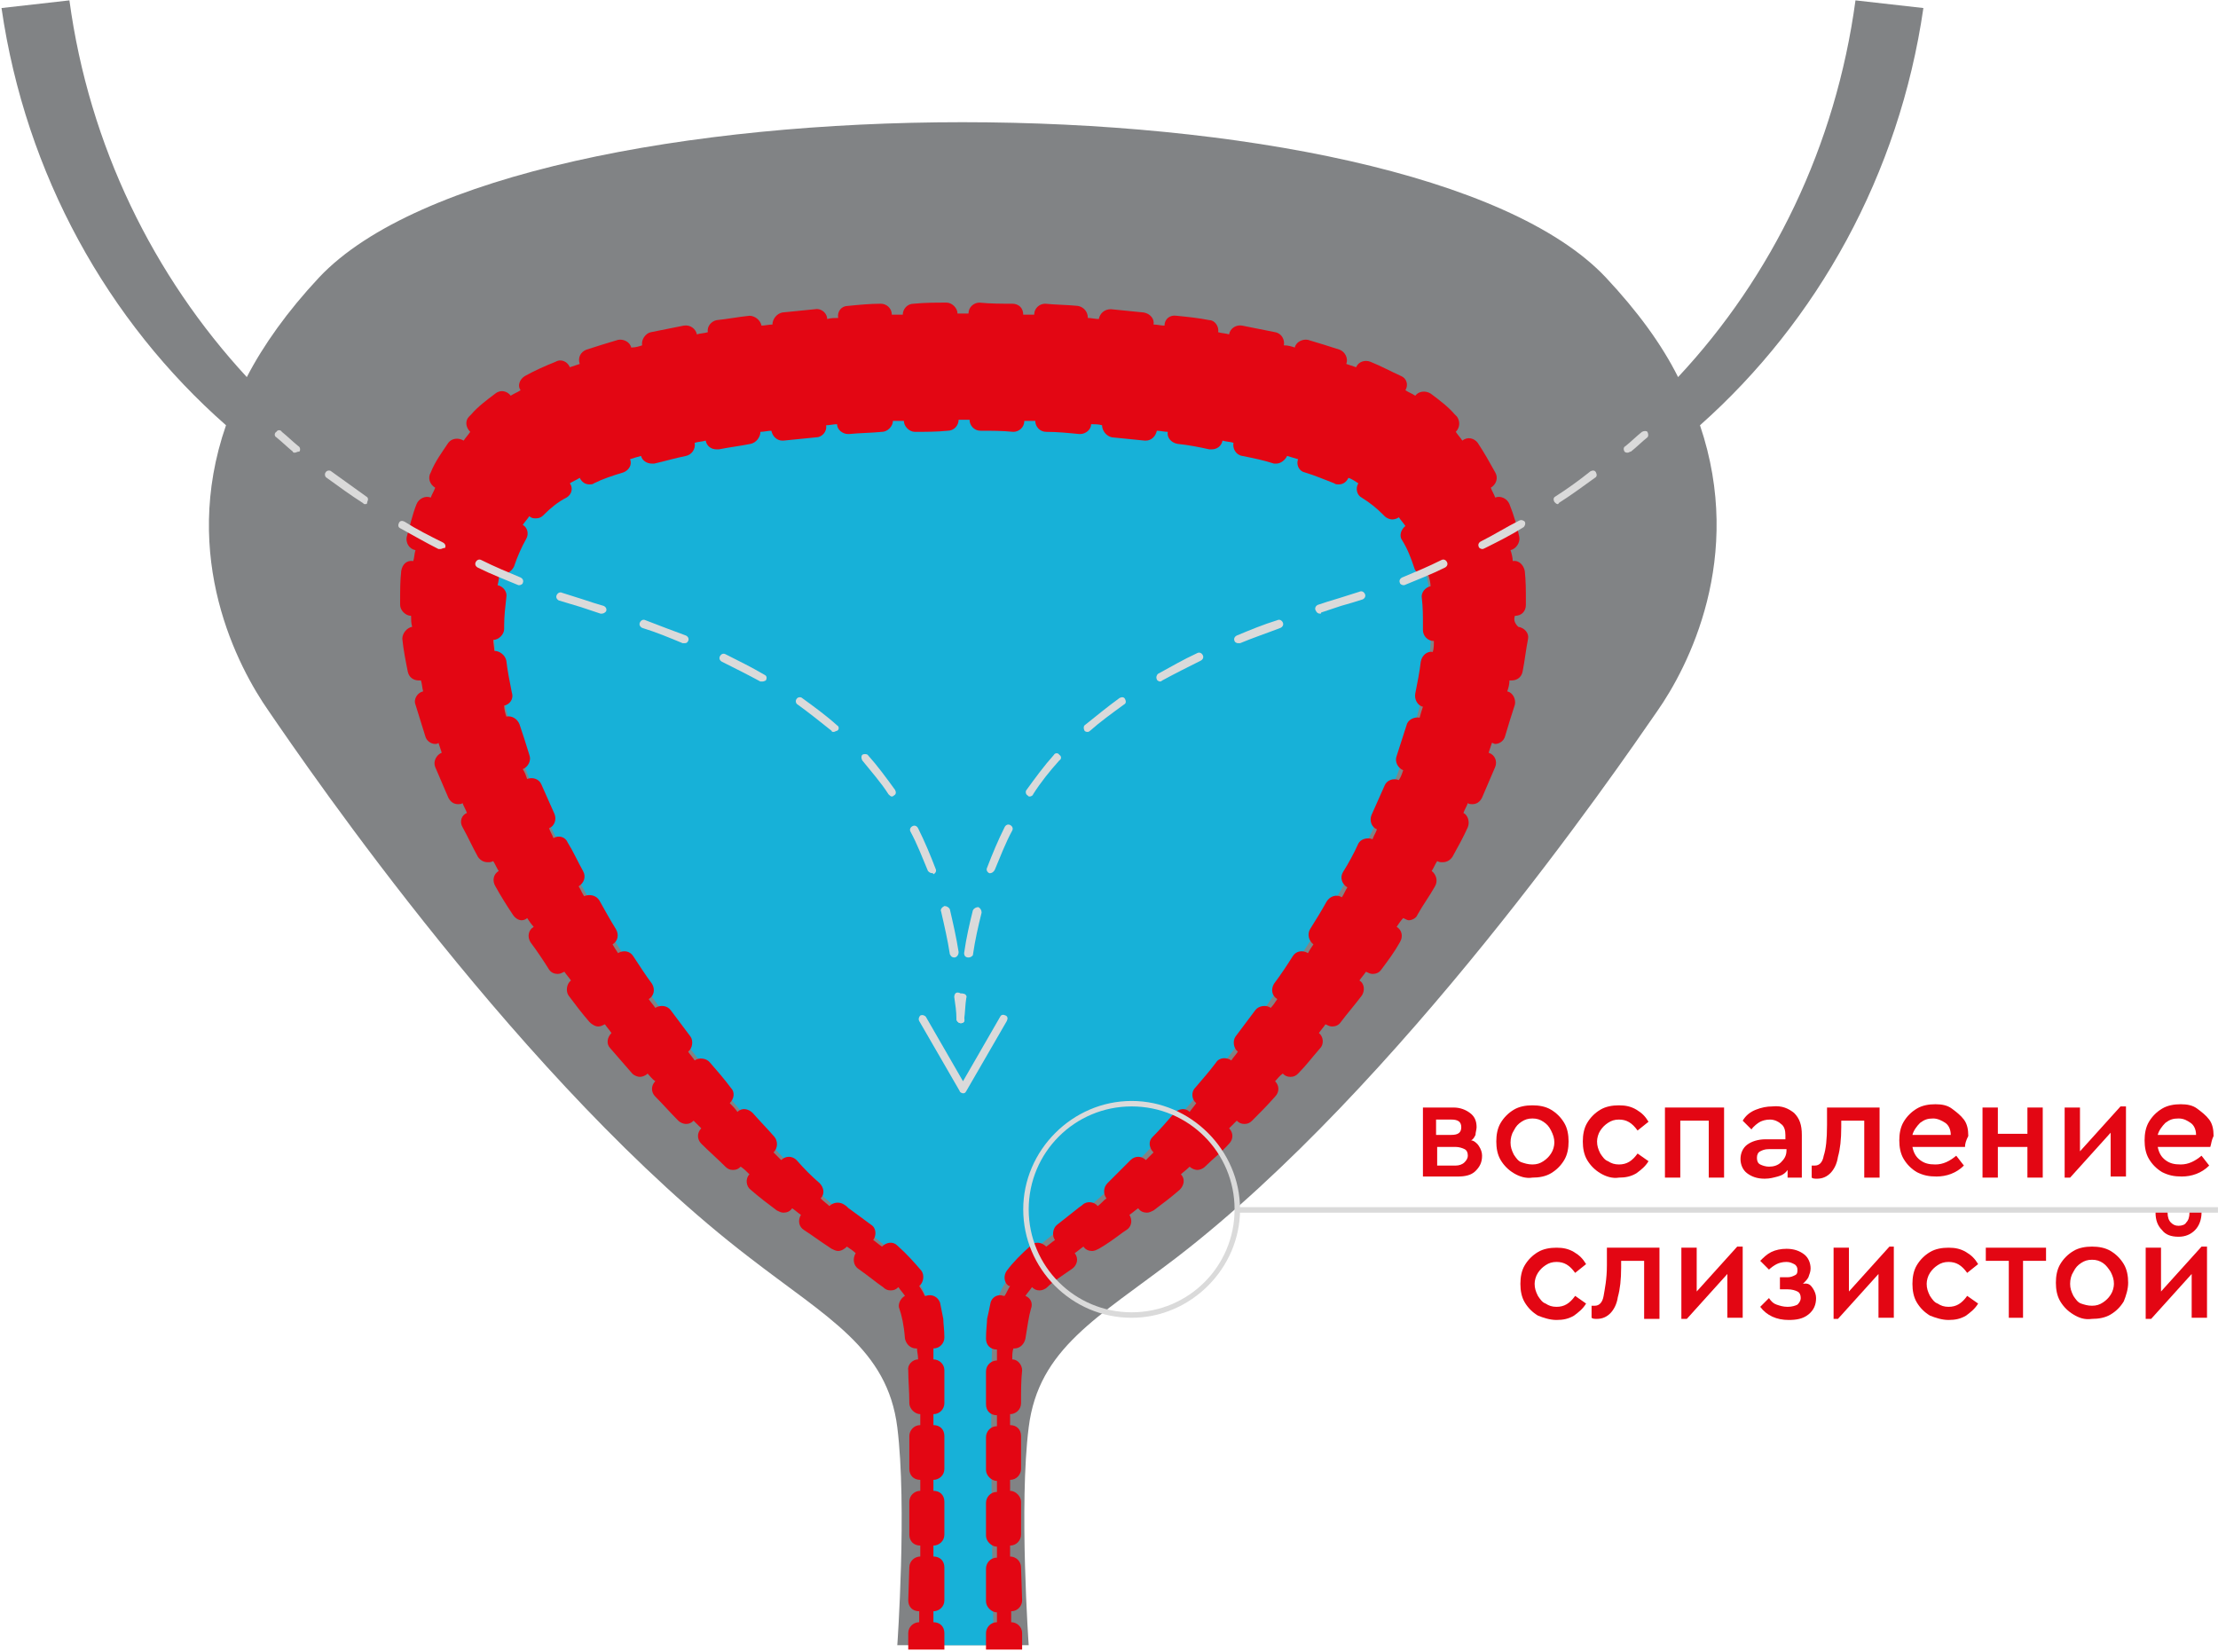 <svg width="333" height="248" viewBox="0 0 333 248" fill="none" xmlns="http://www.w3.org/2000/svg">
    <path d="M288.768 1.207L278.574 0.056C275.615 21.923 266.079 41.487 251.94 56.613C249.474 51.681 245.857 46.748 241.089 41.652C211.824 10.578 77.172 10.578 47.907 41.652C43.139 46.748 39.522 51.845 37.056 56.613C23.081 41.487 13.381 21.923 10.422 0.056L0.228 1.207C3.845 26.197 16.176 48.228 33.932 63.847C27.027 83.741 35.741 100.182 40.344 106.758C46.428 115.636 78.816 162.986 112.52 188.799C124.193 197.841 133.236 202.445 134.716 214.282C136.195 226.12 134.716 247 134.716 247H144.58H154.445C154.445 247 152.965 225.955 154.445 214.282C155.925 202.445 164.803 197.841 176.64 188.799C210.18 162.986 242.569 115.801 248.816 106.758C253.42 100.182 261.969 83.741 255.228 63.847C272.82 48.228 285.151 26.197 288.768 1.207Z" fill="#818385"/>
    <path d="M208.371 75.52C191.766 58.257 97.23 58.257 80.625 75.52C55.963 101.004 107.752 167.59 126.495 182.058C133.072 187.155 138.99 190.936 139.648 197.513C140.47 204.089 139.648 247 139.648 247H144.416H149.184C149.184 247 148.362 204.089 149.184 197.513C150.006 190.936 155.76 187.155 162.337 182.058C181.408 167.59 233.033 100.839 208.371 75.52Z" fill="#17B1D8"/>
    <path d="M227.443 92.454C228.429 92.454 229.087 91.797 229.087 90.81V90.153C229.087 88.673 229.087 87.193 228.922 85.714C228.758 84.892 228.1 84.07 227.114 84.234C227.114 83.741 226.949 83.083 226.785 82.59C227.607 82.425 228.265 81.439 228.1 80.617C227.771 78.973 227.278 77.329 226.621 75.685C226.292 74.863 225.305 74.369 224.483 74.698C224.319 74.205 223.99 73.712 223.826 73.219C224.648 72.725 224.977 71.739 224.483 70.917C223.661 69.437 222.839 67.957 221.853 66.478C221.36 65.82 220.373 65.491 219.551 66.149C219.222 65.656 218.893 65.327 218.565 64.834C219.222 64.176 219.222 63.19 218.729 62.532L218.4 62.203C217.414 61.052 216.098 60.066 214.783 59.079C213.961 58.586 212.975 58.75 212.481 59.408C211.988 59.079 211.495 58.915 211.002 58.586C211.495 57.764 211.166 56.778 210.344 56.449C208.864 55.791 207.385 54.969 205.741 54.311C204.919 53.983 203.932 54.311 203.603 55.133C203.11 54.969 202.617 54.805 202.124 54.64C202.452 53.818 201.959 52.832 201.137 52.503C199.657 52.01 198.013 51.516 196.369 51.023C195.547 50.859 194.561 51.352 194.396 52.174C193.903 52.01 193.41 51.845 192.752 51.845C192.917 51.023 192.423 50.037 191.437 49.872C189.793 49.544 188.149 49.215 186.505 48.886C185.683 48.721 184.696 49.215 184.532 50.201C184.038 50.037 183.381 50.037 182.888 49.872C183.052 49.05 182.394 48.064 181.572 48.064C179.928 47.735 178.284 47.571 176.64 47.406C175.654 47.242 174.831 47.899 174.831 48.886C174.338 48.886 173.681 48.721 173.187 48.721C173.352 47.899 172.694 47.077 171.708 46.913C170.064 46.748 168.419 46.584 166.775 46.42C165.789 46.42 165.131 47.077 164.967 47.899C164.474 47.899 163.816 47.735 163.323 47.735C163.323 46.748 162.665 46.091 161.843 45.926C160.199 45.762 158.555 45.762 156.911 45.598C156.089 45.598 155.267 46.255 155.267 47.242C154.773 47.242 154.116 47.242 153.623 47.242C153.623 46.255 152.965 45.598 151.978 45.598C150.334 45.598 148.69 45.598 147.046 45.433C146.224 45.433 145.402 46.091 145.402 47.077C144.909 47.077 144.251 47.077 143.758 47.077C143.758 46.255 142.936 45.433 142.114 45.433C140.47 45.433 138.826 45.433 137.182 45.598C136.195 45.598 135.537 46.42 135.537 47.242C135.044 47.242 134.387 47.242 133.893 47.242C133.893 46.255 133.071 45.598 132.249 45.598C130.605 45.598 128.961 45.762 127.317 45.926C126.33 45.926 125.673 46.748 125.837 47.735C125.344 47.735 124.686 47.735 124.193 47.899C124.193 47.077 123.371 46.255 122.385 46.42C120.741 46.584 119.096 46.748 117.452 46.913C116.63 47.077 115.973 47.899 115.973 48.721C115.479 48.721 114.822 48.886 114.329 48.886C114.164 48.064 113.342 47.406 112.52 47.406C110.876 47.571 109.232 47.899 107.588 48.064C106.766 48.228 106.108 49.05 106.272 49.872C105.779 50.037 105.122 50.037 104.628 50.201C104.464 49.379 103.642 48.721 102.655 48.886C101.011 49.215 99.367 49.544 97.723 49.872C96.901 50.037 96.243 51.023 96.408 51.845C95.915 52.01 95.421 52.174 94.764 52.174C94.599 51.352 93.613 50.859 92.791 51.023C91.147 51.516 89.503 52.01 88.023 52.503C87.201 52.832 86.708 53.654 87.037 54.64C86.543 54.805 86.05 54.969 85.557 55.133C85.228 54.311 84.242 53.818 83.419 54.311C81.775 54.969 80.296 55.627 78.816 56.449C77.994 56.942 77.665 57.928 78.158 58.586C77.665 58.915 77.172 59.079 76.679 59.408C76.185 58.75 75.199 58.422 74.377 59.079C73.062 60.066 71.746 61.052 70.76 62.203L70.431 62.532C69.773 63.19 69.938 64.176 70.596 64.834C70.267 65.327 69.938 65.656 69.609 66.149C68.787 65.656 67.8 65.82 67.307 66.478C66.321 67.957 65.334 69.273 64.677 70.917C64.183 71.739 64.512 72.725 65.334 73.219C65.17 73.712 64.841 74.205 64.677 74.698C63.855 74.369 62.868 74.863 62.539 75.685C61.882 77.329 61.553 78.973 61.06 80.617C60.895 81.439 61.389 82.425 62.375 82.59C62.211 83.083 62.211 83.741 62.046 84.234C61.06 84.07 60.402 84.727 60.238 85.714C60.073 87.193 60.073 88.673 60.073 90.153V90.81C60.073 91.632 60.895 92.454 61.717 92.454C61.717 92.948 61.717 93.605 61.882 94.099C61.06 94.263 60.402 95.085 60.402 95.907C60.566 97.551 60.895 99.195 61.224 100.839C61.389 101.661 62.046 102.155 62.868 102.155C63.033 102.155 63.033 102.155 63.197 102.155C63.361 102.648 63.361 103.141 63.526 103.799C62.704 103.963 62.046 104.95 62.375 105.772C62.868 107.416 63.361 108.896 63.855 110.54C64.019 111.197 64.677 111.69 65.334 111.69C65.499 111.69 65.663 111.69 65.828 111.526C65.992 112.019 66.156 112.513 66.321 113.006C65.499 113.335 65.005 114.321 65.334 115.143C65.992 116.623 66.65 118.267 67.307 119.747C67.636 120.404 68.129 120.733 68.787 120.733C68.951 120.733 69.28 120.733 69.445 120.569C69.609 121.062 69.938 121.555 70.102 122.048C69.28 122.377 68.951 123.364 69.445 124.186C70.267 125.665 70.924 127.145 71.746 128.625C72.075 129.118 72.568 129.447 73.226 129.447C73.555 129.447 73.719 129.447 74.048 129.282C74.377 129.776 74.541 130.269 74.87 130.762C74.048 131.255 73.884 132.242 74.377 133.064C75.199 134.543 76.021 135.859 77.007 137.338C77.336 137.832 77.829 138.161 78.323 138.161C78.652 138.161 78.98 137.996 79.145 137.832C79.474 138.325 79.802 138.818 80.131 139.147C79.309 139.64 79.145 140.627 79.638 141.449C80.624 142.764 81.611 144.244 82.433 145.559C82.762 146.052 83.255 146.217 83.748 146.217C84.077 146.217 84.406 146.052 84.735 145.888C85.064 146.381 85.392 146.71 85.721 147.203C85.064 147.696 84.899 148.847 85.392 149.505C86.379 150.82 87.365 152.135 88.516 153.451C88.845 153.779 89.338 154.108 89.832 154.108C90.16 154.108 90.489 153.944 90.818 153.779C91.147 154.273 91.475 154.602 91.804 155.095C91.147 155.752 90.982 156.739 91.64 157.396C92.791 158.712 93.777 159.863 94.928 161.178C95.257 161.507 95.75 161.671 96.079 161.671C96.408 161.671 96.901 161.507 97.23 161.178C97.559 161.507 97.888 162 98.381 162.329C97.723 162.986 97.723 163.973 98.381 164.631C99.532 165.781 100.683 167.097 101.833 168.248C102.162 168.576 102.655 168.741 102.984 168.741C103.478 168.741 103.806 168.576 104.135 168.248C104.464 168.576 104.957 169.07 105.286 169.398C104.628 170.056 104.628 171.043 105.286 171.7C106.437 172.851 107.752 174.002 108.903 175.153C109.232 175.482 109.561 175.646 110.054 175.646C110.547 175.646 110.876 175.482 111.205 175.153C111.698 175.482 112.027 175.81 112.52 176.304C111.862 176.961 112.027 178.112 112.684 178.605C114 179.756 115.315 180.743 116.63 181.729C116.959 181.894 117.288 182.058 117.617 182.058C118.11 182.058 118.603 181.894 118.932 181.4C119.425 181.729 119.754 182.058 120.247 182.387C119.754 183.209 119.918 184.195 120.741 184.689L121.727 185.346C122.878 186.168 123.864 186.826 124.851 187.484C125.18 187.648 125.508 187.812 125.837 187.812C126.33 187.812 126.824 187.484 127.153 187.155C127.646 187.484 128.139 187.812 128.468 188.141C127.975 188.963 128.139 189.95 128.797 190.443C130.441 191.594 131.592 192.58 132.578 193.238C132.907 193.567 133.236 193.731 133.729 193.731C134.222 193.731 134.551 193.567 134.88 193.238C135.209 193.731 135.537 194.06 135.866 194.553C135.209 194.882 134.715 195.868 135.044 196.526C135.373 197.513 135.702 198.828 135.866 200.965C136.031 201.787 136.688 202.445 137.51 202.445H137.675C137.675 202.938 137.839 203.431 137.839 204.089C137.017 204.089 136.195 204.911 136.36 205.733C136.36 207.213 136.524 208.857 136.524 210.665C136.524 211.487 137.346 212.309 138.168 212.309C138.168 212.803 138.168 213.46 138.168 213.954C137.182 213.954 136.524 214.776 136.524 215.598V217.406V220.53C136.524 221.516 137.182 222.174 138.168 222.174C138.168 222.667 138.168 223.325 138.168 223.818C137.346 223.818 136.524 224.476 136.524 225.462C136.524 227.106 136.524 228.75 136.524 230.395C136.524 231.381 137.182 232.039 138.168 232.039C138.168 232.532 138.168 233.19 138.168 233.683C137.346 233.683 136.524 234.34 136.524 235.327L136.36 240.259C136.36 241.246 137.017 241.903 138.004 241.903C138.004 242.396 138.004 243.054 138.004 243.547C137.182 243.547 136.36 244.205 136.36 245.191V247.658H141.785V245.191C141.785 244.205 141.127 243.547 140.141 243.547C140.141 243.054 140.141 242.561 140.141 241.903C140.963 241.903 141.785 241.246 141.785 240.259V235.327C141.785 234.34 141.127 233.683 140.141 233.683C140.141 233.19 140.141 232.532 140.141 232.039C140.963 232.039 141.785 231.381 141.785 230.395V225.462C141.785 224.476 141.127 223.818 140.141 223.818C140.141 223.325 140.141 222.667 140.141 222.174C140.963 222.174 141.785 221.516 141.785 220.53C141.785 218.886 141.785 217.242 141.785 215.598C141.785 214.611 141.127 213.954 140.141 213.954C140.141 213.46 140.141 212.803 140.141 212.309C141.127 212.309 141.785 211.487 141.785 210.665C141.785 208.857 141.785 207.213 141.785 205.733C141.785 204.747 140.963 204.089 140.141 204.089C140.141 203.431 140.141 202.938 140.141 202.445C141.127 202.445 141.785 201.623 141.785 200.801C141.785 199.65 141.621 198.663 141.621 198.006C141.456 197.184 141.292 196.362 141.127 195.54C140.799 194.718 139.977 194.224 138.99 194.553C138.99 194.553 138.99 194.553 138.826 194.553C138.661 194.06 138.332 193.567 138.004 193.073C138.661 192.58 138.826 191.429 138.332 190.772C137.346 189.621 136.195 188.306 134.715 186.99C134.058 186.333 133.071 186.497 132.414 187.155C131.92 186.826 131.592 186.497 131.098 186.168C131.592 185.511 131.592 184.36 130.77 183.867L127.646 181.565C127.317 181.4 127.153 181.072 126.824 180.907C126.166 180.414 125.18 180.414 124.522 181.072C124.193 180.743 123.7 180.414 123.207 179.921C123.864 179.263 123.7 178.277 123.042 177.619C121.891 176.632 120.741 175.482 119.59 174.166C118.932 173.509 117.946 173.509 117.288 174.166C116.959 173.838 116.466 173.344 116.137 173.015C116.795 172.358 116.795 171.371 116.301 170.714C115.315 169.563 114.164 168.412 113.013 167.097C112.356 166.439 111.369 166.275 110.712 166.932C110.383 166.439 110.054 166.11 109.561 165.617C110.218 164.959 110.383 163.973 109.725 163.315C108.739 162 107.752 160.849 106.601 159.534C106.108 158.876 104.957 158.712 104.3 159.205C103.971 158.712 103.642 158.383 103.313 157.89C103.971 157.396 104.135 156.246 103.642 155.588C102.655 154.273 101.669 152.957 100.682 151.642C100.189 150.984 99.203 150.82 98.381 151.313C98.052 150.82 97.723 150.491 97.394 149.998C98.216 149.505 98.381 148.518 97.888 147.696C96.901 146.381 96.079 145.066 95.093 143.586C94.599 142.764 93.613 142.6 92.791 143.093C92.462 142.6 92.133 142.106 91.969 141.778C92.791 141.284 92.955 140.298 92.462 139.476C91.64 138.161 90.818 136.681 89.996 135.201C89.503 134.379 88.516 134.215 87.694 134.543C87.365 134.05 87.201 133.557 86.872 133.064C87.694 132.571 88.023 131.584 87.53 130.762C86.708 129.282 86.05 127.803 85.228 126.487C84.899 125.665 83.913 125.337 83.091 125.83C82.926 125.337 82.597 124.843 82.433 124.35C83.255 124.021 83.584 123.035 83.255 122.213C82.597 120.733 81.94 119.253 81.282 117.774C80.953 116.952 79.967 116.623 79.145 116.952C78.98 116.458 78.816 115.965 78.487 115.472C79.309 115.143 79.802 114.157 79.474 113.335C78.98 111.69 78.487 110.211 77.994 108.731C77.665 107.909 76.843 107.416 76.021 107.58C75.857 107.087 75.692 106.429 75.692 105.936C76.514 105.772 77.172 104.95 76.843 103.963C76.514 102.319 76.185 100.675 76.021 99.195C75.857 98.373 75.035 97.716 74.213 97.716C74.213 97.222 74.048 96.565 74.048 96.072C74.87 96.072 75.692 95.249 75.692 94.427V93.934C75.692 92.454 75.857 91.139 76.021 89.659C76.185 88.838 75.528 88.015 74.706 87.851C74.87 87.358 74.87 86.7 75.035 86.207C75.199 86.207 75.363 86.207 75.528 86.207C76.185 86.207 76.843 85.714 77.172 85.056C77.665 83.576 78.323 82.097 78.98 80.946C79.474 80.124 79.145 79.137 78.487 78.808C78.816 78.315 79.145 77.986 79.474 77.493C79.802 77.822 80.131 77.822 80.46 77.822C80.953 77.822 81.282 77.658 81.611 77.329L81.775 77.164C82.597 76.342 83.748 75.356 85.064 74.698C85.886 74.205 86.05 73.219 85.557 72.561C86.05 72.232 86.543 72.068 87.037 71.739C87.365 72.397 87.859 72.725 88.516 72.725C88.681 72.725 89.009 72.725 89.174 72.561C90.489 71.903 91.969 71.41 93.613 70.917C94.435 70.588 94.928 69.766 94.599 68.944C95.093 68.779 95.586 68.615 96.243 68.451C96.408 69.108 97.066 69.602 97.888 69.602C98.052 69.602 98.216 69.602 98.216 69.602C99.696 69.273 101.34 68.779 102.984 68.451C103.806 68.286 104.464 67.464 104.3 66.478C104.793 66.313 105.45 66.313 105.944 66.149C106.108 66.971 106.766 67.464 107.588 67.464C107.752 67.464 107.752 67.464 107.917 67.464C109.561 67.135 111.04 66.971 112.684 66.642C113.507 66.478 114.164 65.656 114.164 64.834C114.657 64.834 115.315 64.669 115.808 64.669C115.973 65.491 116.63 66.149 117.452 66.149H117.617C119.261 65.984 120.905 65.82 122.549 65.656C123.371 65.656 124.193 64.834 124.029 63.847C124.522 63.847 125.18 63.683 125.673 63.683C125.673 64.505 126.495 65.162 127.317 65.162C127.317 65.162 127.317 65.162 127.481 65.162C129.125 64.998 130.77 64.998 132.414 64.834C133.236 64.834 134.058 64.012 134.058 63.19C134.551 63.19 135.209 63.19 135.702 63.19C135.702 64.012 136.524 64.834 137.346 64.834C138.99 64.834 140.634 64.834 142.278 64.669C143.265 64.669 143.922 63.847 143.922 63.025C144.416 63.025 145.073 63.025 145.566 63.025C145.566 63.847 146.224 64.669 147.211 64.669C148.855 64.669 150.499 64.669 152.143 64.834C152.965 64.834 153.787 64.176 153.787 63.19C154.28 63.19 154.938 63.19 155.431 63.19C155.431 64.012 156.089 64.834 157.075 64.834C158.719 64.834 160.363 64.998 162.007 65.162C162.007 65.162 162.007 65.162 162.172 65.162C162.994 65.162 163.816 64.505 163.816 63.683C164.309 63.683 164.967 63.683 165.46 63.847C165.46 64.669 166.118 65.491 166.94 65.656C168.584 65.82 170.228 65.984 171.872 66.149H172.037C172.859 66.149 173.516 65.491 173.681 64.669C174.174 64.669 174.831 64.834 175.325 64.834C175.16 65.656 175.818 66.478 176.804 66.642C178.448 66.806 180.093 67.135 181.572 67.464C181.737 67.464 181.737 67.464 181.901 67.464C182.723 67.464 183.381 66.971 183.545 66.149C184.038 66.313 184.696 66.313 185.189 66.478C185.025 67.3 185.518 68.286 186.505 68.451C188.149 68.779 189.793 69.108 191.272 69.602C191.437 69.602 191.601 69.602 191.601 69.602C192.259 69.602 192.917 69.108 193.245 68.451C193.739 68.615 194.396 68.779 194.889 68.944C194.561 69.766 195.054 70.752 195.876 70.917C197.52 71.41 199 72.068 200.315 72.561C200.479 72.725 200.808 72.725 200.973 72.725C201.63 72.725 202.124 72.397 202.452 71.739C202.946 71.903 203.439 72.232 203.932 72.561C203.439 73.383 203.768 74.369 204.425 74.698C205.741 75.52 206.727 76.342 207.549 77.164L207.878 77.493C208.207 77.822 208.7 77.986 209.029 77.986C209.358 77.986 209.851 77.822 210.015 77.658C210.344 78.151 210.673 78.48 211.002 78.973C210.344 79.466 210.015 80.453 210.508 81.11C211.331 82.425 211.824 83.741 212.317 85.221C212.481 85.878 213.139 86.371 213.961 86.371C214.125 86.371 214.29 86.371 214.454 86.371C214.619 86.865 214.783 87.522 214.783 88.015C213.961 88.18 213.303 89.002 213.468 89.824C213.632 91.139 213.632 92.454 213.632 93.934V94.592C213.632 95.414 214.29 96.236 215.276 96.236C215.276 96.729 215.276 97.387 215.112 97.88C214.29 97.716 213.468 98.373 213.303 99.36C213.139 100.839 212.81 102.484 212.481 104.128C212.317 104.95 212.81 105.936 213.632 106.101C213.468 106.594 213.303 107.087 213.139 107.745C212.317 107.58 211.33 108.073 211.166 108.896C210.673 110.375 210.18 112.019 209.686 113.499C209.358 114.321 209.851 115.308 210.673 115.636C210.508 116.13 210.344 116.623 210.015 117.116C209.193 116.787 208.207 117.116 207.878 117.938C207.22 119.418 206.563 120.897 205.905 122.377C205.576 123.199 205.905 124.186 206.727 124.514C206.563 125.008 206.234 125.501 206.069 125.994C205.247 125.665 204.261 125.994 203.932 126.652C203.274 128.132 202.452 129.611 201.63 130.926C201.137 131.749 201.466 132.735 202.288 133.228C201.959 133.721 201.795 134.215 201.466 134.708C200.644 134.215 199.657 134.543 199.164 135.366C198.342 136.845 197.52 138.161 196.698 139.476C196.205 140.298 196.534 141.284 197.191 141.778C196.862 142.271 196.534 142.764 196.369 143.093C195.547 142.6 194.561 142.764 194.067 143.586C193.245 144.901 192.259 146.381 191.272 147.696C190.779 148.518 190.944 149.505 191.766 149.998C191.437 150.491 191.108 150.984 190.779 151.313C190.122 150.82 188.971 150.984 188.478 151.642C187.491 152.957 186.505 154.273 185.518 155.588C185.025 156.246 185.189 157.396 185.847 157.89C185.518 158.383 185.189 158.712 184.86 159.205C184.203 158.712 183.052 158.712 182.559 159.534C181.572 160.849 180.421 162.164 179.435 163.315C178.777 163.973 178.942 165.124 179.599 165.617C179.271 166.11 178.942 166.439 178.613 166.932C177.955 166.275 176.969 166.439 176.311 167.097C175.16 168.412 174.174 169.563 173.023 170.714C172.365 171.371 172.53 172.358 173.187 173.015C172.859 173.344 172.365 173.838 172.037 174.166C171.379 173.509 170.392 173.509 169.735 174.166C168.584 175.317 167.433 176.468 166.282 177.619C165.625 178.277 165.625 179.263 166.118 179.921C165.625 180.249 165.296 180.743 164.802 181.072C164.309 180.414 163.158 180.249 162.501 180.907C162.336 181.072 162.007 181.236 161.843 181.4L158.719 183.867C158.062 184.36 157.897 185.511 158.39 186.168C157.897 186.497 157.568 186.826 157.075 187.155C156.418 186.497 155.431 186.333 154.773 186.99C153.294 188.306 152.143 189.456 151.156 190.772C150.663 191.429 150.663 192.58 151.485 193.073C151.485 193.073 151.485 193.073 151.65 193.073C151.321 193.567 151.156 194.06 150.828 194.553C150.828 194.553 150.828 194.553 150.663 194.553C149.841 194.224 148.855 194.718 148.69 195.704C148.526 196.526 148.361 197.348 148.197 198.006C148.197 198.663 148.033 199.65 148.033 200.965C148.033 201.952 148.69 202.609 149.677 202.609C149.677 203.103 149.677 203.76 149.677 204.253C148.855 204.253 148.033 204.911 148.033 205.897C148.033 207.377 148.033 209.021 148.033 210.83C148.033 211.816 148.69 212.474 149.677 212.474C149.677 212.967 149.677 213.625 149.677 214.118C148.69 214.118 148.033 214.94 148.033 215.762C148.033 217.406 148.033 219.05 148.033 220.694C148.033 221.516 148.855 222.338 149.677 222.338C149.677 222.832 149.677 223.489 149.677 223.983C148.69 223.983 148.033 224.805 148.033 225.627V230.559C148.033 231.381 148.855 232.203 149.677 232.203C149.677 232.696 149.677 233.354 149.677 233.847C148.69 233.847 148.033 234.669 148.033 235.491V240.424C148.033 241.246 148.855 242.068 149.677 242.068C149.677 242.561 149.677 243.054 149.677 243.547C148.69 243.547 148.033 244.369 148.033 245.191V247.658H153.458V245.191C153.458 244.205 152.636 243.547 151.814 243.547C151.814 243.054 151.814 242.561 151.814 241.903C152.8 241.903 153.458 241.081 153.458 240.259L153.294 235.327C153.294 234.34 152.472 233.683 151.65 233.683C151.65 233.19 151.65 232.532 151.65 232.039C152.636 232.039 153.294 231.217 153.294 230.395C153.294 228.75 153.294 227.106 153.294 225.462C153.294 224.64 152.472 223.818 151.65 223.818C151.65 223.325 151.65 222.667 151.65 222.174C152.636 222.174 153.294 221.352 153.294 220.53V217.406V215.598C153.294 214.611 152.636 213.954 151.65 213.954C151.65 213.46 151.65 212.803 151.65 212.309C152.472 212.309 153.294 211.652 153.294 210.665C153.294 208.857 153.294 207.213 153.458 205.733C153.458 204.911 152.801 204.089 151.978 204.089C151.978 203.431 151.978 202.938 152.143 202.445H152.307C153.129 202.445 153.787 201.787 153.951 200.965C154.28 198.992 154.445 197.677 154.773 196.526C155.102 195.704 154.773 194.882 153.951 194.553C154.28 194.06 154.609 193.731 154.938 193.238C155.267 193.567 155.595 193.731 156.089 193.731C156.418 193.731 156.911 193.567 157.24 193.238C158.062 192.416 159.377 191.594 161.021 190.443C161.679 189.95 162.007 188.963 161.35 188.141C161.843 187.812 162.172 187.484 162.665 187.155C162.994 187.648 163.487 187.812 163.98 187.812C164.309 187.812 164.638 187.648 164.967 187.484C166.118 186.826 167.269 186.004 168.584 185.017L169.077 184.689C169.899 184.195 170.064 183.209 169.57 182.387C170.064 182.058 170.392 181.729 170.886 181.4C171.214 181.894 171.708 182.058 172.201 182.058C172.53 182.058 172.859 181.894 173.187 181.729C174.503 180.743 175.818 179.756 177.133 178.605C177.791 177.948 177.955 176.961 177.298 176.304C177.626 175.975 178.12 175.646 178.613 175.153C178.942 175.482 179.435 175.646 179.764 175.646C180.093 175.646 180.586 175.482 180.915 175.153C182.066 174.002 183.381 173.015 184.532 171.7C185.189 171.043 185.189 170.056 184.532 169.398C184.86 169.07 185.354 168.576 185.683 168.248C186.011 168.576 186.34 168.741 186.833 168.741C187.327 168.741 187.655 168.576 187.984 168.248C189.135 167.097 190.286 165.946 191.437 164.631C192.095 163.973 192.095 162.986 191.437 162.329C191.766 162 192.095 161.507 192.588 161.178C192.917 161.507 193.245 161.671 193.739 161.671C194.232 161.671 194.561 161.507 194.889 161.178C196.04 160.027 197.027 158.712 198.178 157.396C198.835 156.739 198.671 155.588 198.013 155.095C198.342 154.602 198.671 154.273 199 153.779C199.329 153.944 199.657 154.108 199.986 154.108C200.479 154.108 200.973 153.944 201.301 153.451C202.288 152.135 203.439 150.82 204.425 149.505C204.918 148.847 204.919 147.696 204.096 147.203C204.425 146.71 204.754 146.381 205.083 145.888C205.412 146.052 205.741 146.217 206.069 146.217C206.563 146.217 207.056 146.052 207.385 145.559C208.371 144.244 209.358 142.928 210.18 141.449C210.673 140.627 210.508 139.64 209.686 139.147C210.015 138.654 210.344 138.161 210.673 137.832C211.002 137.996 211.331 138.161 211.495 138.161C211.988 138.161 212.646 137.832 212.81 137.338C213.632 135.859 214.619 134.543 215.441 133.064C215.934 132.242 215.605 131.255 214.947 130.762C215.276 130.269 215.441 129.776 215.77 129.282C216.098 129.447 216.263 129.447 216.592 129.447C217.249 129.447 217.743 129.118 218.071 128.625C218.893 127.145 219.715 125.665 220.373 124.186C220.702 123.364 220.373 122.377 219.715 122.048C219.88 121.555 220.209 121.062 220.373 120.569C220.537 120.733 220.866 120.733 221.031 120.733C221.688 120.733 222.182 120.404 222.51 119.747C223.168 118.267 223.826 116.623 224.483 115.143C224.812 114.321 224.483 113.335 223.497 113.006C223.661 112.513 223.826 112.019 223.99 111.526C224.154 111.526 224.319 111.69 224.483 111.69C225.141 111.69 225.799 111.197 225.963 110.54C226.456 108.896 226.949 107.251 227.443 105.772C227.607 104.95 227.114 103.963 226.292 103.799C226.456 103.306 226.621 102.812 226.621 102.155C226.785 102.155 226.785 102.155 226.949 102.155C227.772 102.155 228.429 101.661 228.594 100.839C228.922 99.195 229.087 97.551 229.416 95.907C229.58 95.085 228.922 94.263 227.936 94.099C227.278 93.441 227.278 92.948 227.443 92.454Z" fill="#E30613"/>
    <path d="M222.017 172.029C222.346 172.522 222.511 173.015 222.511 173.509C222.511 174.495 222.182 175.153 221.524 175.81C220.866 176.468 219.88 176.632 218.894 176.632H213.632V166.275H218.236C219.222 166.275 220.044 166.603 220.702 167.097C221.36 167.59 221.688 168.248 221.688 169.234C221.688 169.563 221.524 170.056 221.524 170.385C221.36 170.714 221.195 171.042 220.866 171.207C221.195 171.207 221.688 171.536 222.017 172.029ZM215.605 170.385H217.907C218.894 170.385 219.387 170.056 219.387 169.234C219.387 168.412 218.894 168.083 217.907 168.083H215.605V170.385ZM219.88 174.495C220.209 174.166 220.373 173.837 220.373 173.509C220.373 173.015 220.209 172.687 219.88 172.522C219.551 172.358 219.058 172.193 218.565 172.193H215.77V174.988H218.565C219.058 174.988 219.551 174.824 219.88 174.495Z" fill="#E30613"/>
    <path d="M227.278 176.139C226.456 175.646 225.799 174.988 225.305 174.166C224.812 173.344 224.648 172.358 224.648 171.371C224.648 170.385 224.812 169.398 225.305 168.576C225.799 167.754 226.456 167.097 227.278 166.603C228.1 166.11 229.087 165.946 230.073 165.946C231.06 165.946 232.046 166.11 232.868 166.603C233.69 167.097 234.348 167.754 234.841 168.576C235.334 169.398 235.499 170.385 235.499 171.371C235.499 172.358 235.334 173.344 234.841 174.166C234.348 174.988 233.69 175.646 232.868 176.139C232.046 176.632 231.06 176.797 230.073 176.797C229.087 176.961 228.1 176.632 227.278 176.139ZM230.073 174.824C230.731 174.824 231.224 174.66 231.717 174.331C232.211 174.002 232.54 173.673 232.868 173.18C233.197 172.687 233.362 172.029 233.362 171.536C233.362 170.878 233.197 170.385 232.868 169.727C232.54 169.07 232.211 168.741 231.717 168.412C231.224 168.083 230.731 167.919 230.073 167.919C229.416 167.919 228.923 168.083 228.429 168.412C227.936 168.741 227.607 169.07 227.278 169.727C226.95 170.22 226.785 170.878 226.785 171.536C226.785 172.193 226.95 172.687 227.278 173.344C227.607 173.837 227.936 174.331 228.429 174.495C228.923 174.66 229.416 174.824 230.073 174.824Z" fill="#E30613"/>
    <path d="M240.267 176.139C239.445 175.646 238.787 174.988 238.294 174.166C237.801 173.344 237.636 172.358 237.636 171.371C237.636 170.385 237.801 169.398 238.294 168.576C238.787 167.754 239.445 167.097 240.267 166.603C241.089 166.11 242.075 165.946 243.062 165.946C244.048 165.946 244.87 166.11 245.692 166.603C246.514 167.097 247.008 167.59 247.501 168.412L245.857 169.727C245.035 168.576 244.213 168.083 243.062 168.083C242.404 168.083 241.911 168.248 241.418 168.576C240.924 168.905 240.596 169.234 240.267 169.727C239.938 170.22 239.774 170.878 239.774 171.371C239.774 172.029 239.938 172.522 240.267 173.18C240.596 173.673 240.924 174.166 241.418 174.331C241.911 174.66 242.404 174.824 243.062 174.824C244.213 174.824 245.035 174.331 245.857 173.18L247.501 174.331C247.008 175.153 246.35 175.646 245.692 176.139C244.87 176.632 244.048 176.797 243.062 176.797C242.075 176.961 241.089 176.632 240.267 176.139Z" fill="#E30613"/>
    <path d="M249.967 166.275H258.845V176.797H256.543V168.248H252.269V176.797H249.967V166.275Z" fill="#E30613"/>
    <path d="M269.367 167.097C270.189 167.919 270.518 168.905 270.518 170.385V176.797H268.381V175.646C268.052 176.139 267.559 176.468 266.901 176.632C266.244 176.797 265.75 176.961 264.928 176.961C263.777 176.961 262.955 176.632 262.298 176.139C261.64 175.646 261.311 174.824 261.311 174.002C261.311 173.18 261.64 172.358 262.298 171.865C262.955 171.371 263.942 171.043 265.093 171.043H268.052V170.385C268.052 169.727 267.888 169.07 267.394 168.741C267.066 168.412 266.408 168.083 265.75 168.083C265.093 168.083 264.599 168.248 264.271 168.412C263.942 168.576 263.284 169.07 262.955 169.563L261.64 168.248C262.133 167.426 262.791 166.932 263.613 166.603C264.435 166.275 265.257 166.11 266.079 166.11C267.559 165.946 268.545 166.439 269.367 167.097ZM267.394 174.495C267.888 174.002 268.217 173.509 268.217 172.687V172.522H265.586C264.928 172.522 264.599 172.687 264.271 172.851C263.942 173.015 263.777 173.344 263.777 173.838C263.777 174.331 263.942 174.66 264.271 174.824C264.599 174.988 265.093 175.153 265.586 175.153C266.244 175.153 266.901 174.988 267.394 174.495Z" fill="#E30613"/>
    <path d="M282.191 166.275V176.797H279.89V168.248H276.437V169.234C276.437 171.042 276.273 172.522 275.944 173.673C275.779 174.824 275.286 175.646 274.793 176.139C274.3 176.632 273.642 176.961 272.82 176.961C272.491 176.961 272.162 176.961 271.998 176.797V174.988C272.162 174.988 272.327 174.988 272.491 174.988C273.149 174.988 273.642 174.495 273.806 173.509C274.135 172.522 274.3 171.042 274.3 168.905V166.275H282.191Z" fill="#E30613"/>
    <path d="M295.015 172.193H287.124C287.288 173.015 287.617 173.673 288.275 174.166C288.932 174.66 289.59 174.824 290.576 174.824C291.727 174.824 292.714 174.331 293.7 173.509L294.851 174.988C293.7 176.139 292.22 176.632 290.741 176.632C289.59 176.632 288.768 176.468 287.781 175.975C286.959 175.482 286.302 174.824 285.808 174.002C285.315 173.18 285.151 172.193 285.151 171.207C285.151 170.22 285.315 169.234 285.808 168.412C286.302 167.59 286.959 166.932 287.781 166.439C288.603 165.946 289.59 165.781 290.576 165.781C291.563 165.781 292.385 165.946 293.042 166.439C293.7 166.932 294.358 167.425 294.851 168.083C295.344 168.741 295.509 169.563 295.509 170.549C295.18 171.207 295.015 171.7 295.015 172.193ZM290.247 167.919C289.425 167.919 288.932 168.083 288.275 168.576C287.781 169.07 287.288 169.727 287.124 170.385H292.878C292.878 169.563 292.549 168.905 292.056 168.576C291.563 168.248 290.905 167.919 290.247 167.919Z" fill="#E30613"/>
    <path d="M297.646 166.275H299.948V170.22H304.387V166.275H306.688V176.797H304.387V172.193H299.948V176.797H297.646V166.275Z" fill="#E30613"/>
    <path d="M319.184 165.946V176.632H316.882V170.056L310.799 176.797H309.977V166.275H312.278V172.851L318.362 166.11H319.184V165.946Z" fill="#E30613"/>
    <path d="M331.843 172.193H323.952C324.116 173.015 324.445 173.673 325.102 174.166C325.76 174.66 326.418 174.824 327.404 174.824C328.555 174.824 329.541 174.331 330.528 173.509L331.679 174.988C330.528 176.139 329.048 176.632 327.569 176.632C326.418 176.632 325.596 176.468 324.609 175.975C323.787 175.482 323.129 174.824 322.636 174.002C322.143 173.18 321.979 172.193 321.979 171.207C321.979 170.22 322.143 169.234 322.636 168.412C323.129 167.59 323.787 166.932 324.609 166.439C325.431 165.946 326.418 165.781 327.404 165.781C328.391 165.781 329.213 165.946 329.87 166.439C330.528 166.932 331.186 167.425 331.679 168.083C332.172 168.741 332.336 169.563 332.336 170.549C332.008 171.207 332.008 171.7 331.843 172.193ZM327.075 167.919C326.253 167.919 325.76 168.083 325.102 168.576C324.609 169.07 324.116 169.727 323.952 170.385H329.706C329.706 169.563 329.377 168.905 328.884 168.576C328.391 168.248 327.897 167.919 327.075 167.919Z" fill="#E30613"/>
    <path d="M230.895 197.513C230.073 197.019 229.416 196.362 228.922 195.54C228.429 194.718 228.265 193.731 228.265 192.745C228.265 191.758 228.429 190.772 228.922 189.95C229.416 189.128 230.073 188.47 230.895 187.977C231.717 187.484 232.704 187.319 233.69 187.319C234.677 187.319 235.499 187.484 236.321 187.977C237.143 188.47 237.636 188.963 238.129 189.785L236.485 191.101C235.663 189.95 234.841 189.457 233.69 189.457C233.033 189.457 232.54 189.621 232.046 189.95C231.553 190.279 231.224 190.607 230.895 191.101C230.567 191.594 230.402 192.252 230.402 192.745C230.402 193.402 230.567 193.896 230.895 194.553C231.224 195.046 231.553 195.54 232.046 195.704C232.54 196.033 233.033 196.197 233.69 196.197C234.841 196.197 235.663 195.704 236.485 194.553L238.129 195.704C237.636 196.526 236.979 197.019 236.321 197.513C235.499 198.006 234.677 198.17 233.69 198.17C232.704 198.17 231.717 197.841 230.895 197.513Z" fill="#E30613"/>
    <path d="M249.145 187.484V198.006H246.843V189.292H243.391V190.279C243.391 192.087 243.226 193.567 242.897 194.718C242.733 195.869 242.24 196.691 241.747 197.184C241.253 197.677 240.596 198.006 239.774 198.006C239.445 198.006 239.116 198.006 238.952 197.841V196.033C239.116 196.033 239.28 196.033 239.445 196.033C240.102 196.033 240.596 195.54 240.76 194.553C240.924 193.567 241.253 192.087 241.253 189.95V187.319H249.145V187.484Z" fill="#E30613"/>
    <path d="M261.64 187.155V197.841H259.338V191.265L253.255 198.006H252.433V187.319H254.735V193.896L260.818 187.155H261.64Z" fill="#E30613"/>
    <path d="M272.162 193.402C272.491 193.896 272.656 194.389 272.656 194.882C272.656 195.868 272.327 196.69 271.505 197.348C270.683 198.006 269.696 198.17 268.545 198.17C266.737 198.17 265.257 197.513 264.271 196.197L265.586 194.882C265.915 195.375 266.244 195.704 266.737 195.868C267.23 196.033 267.723 196.197 268.381 196.197C269.039 196.197 269.532 196.033 269.861 195.868C270.189 195.54 270.354 195.211 270.354 194.882C270.354 194.389 270.189 194.06 269.861 193.896C269.532 193.731 269.039 193.567 268.381 193.567H267.23V191.758H268.381C268.874 191.758 269.203 191.594 269.532 191.429C269.861 191.265 269.861 190.936 269.861 190.607C269.861 190.278 269.696 189.95 269.367 189.785C269.039 189.621 268.71 189.456 268.217 189.456C267.559 189.456 267.066 189.621 266.737 189.785C266.408 189.95 265.915 190.278 265.586 190.607L264.271 189.292C264.764 188.799 265.257 188.306 265.915 187.977C266.572 187.648 267.394 187.484 268.217 187.484C269.367 187.484 270.189 187.812 270.847 188.306C271.505 188.799 271.834 189.621 271.834 190.443C271.834 190.936 271.669 191.265 271.505 191.758C271.34 192.087 271.012 192.416 270.683 192.745C271.505 192.58 271.834 192.909 272.162 193.402Z" fill="#E30613"/>
    <path d="M284.329 187.155V197.841H282.027V191.265L275.944 198.006H275.286V187.319H277.588V193.896L283.671 187.155H284.329Z" fill="#E30613"/>
    <path d="M289.754 197.513C288.932 197.019 288.275 196.362 287.781 195.54C287.288 194.718 287.124 193.731 287.124 192.745C287.124 191.758 287.288 190.772 287.781 189.95C288.275 189.128 288.932 188.47 289.754 187.977C290.576 187.484 291.563 187.319 292.549 187.319C293.536 187.319 294.358 187.484 295.18 187.977C296.002 188.47 296.495 188.963 296.988 189.785L295.344 191.101C294.522 189.95 293.7 189.457 292.549 189.457C291.892 189.457 291.398 189.621 290.905 189.95C290.412 190.279 290.083 190.607 289.754 191.101C289.425 191.594 289.261 192.252 289.261 192.745C289.261 193.402 289.425 193.896 289.754 194.553C290.083 195.046 290.412 195.54 290.905 195.704C291.398 196.033 291.892 196.197 292.549 196.197C293.7 196.197 294.522 195.704 295.344 194.553L296.988 195.704C296.495 196.526 295.837 197.019 295.18 197.513C294.358 198.006 293.536 198.17 292.549 198.17C291.563 198.17 290.576 197.841 289.754 197.513Z" fill="#E30613"/>
    <path d="M301.592 189.292H298.139V187.319H307.182V189.292H303.729V197.841H301.592V189.292Z" fill="#E30613"/>
    <path d="M311.292 197.348C310.47 196.855 309.812 196.197 309.319 195.375C308.826 194.553 308.661 193.567 308.661 192.58C308.661 191.594 308.826 190.607 309.319 189.785C309.812 188.963 310.47 188.306 311.292 187.812C312.114 187.319 313.1 187.155 314.087 187.155C315.073 187.155 316.06 187.319 316.882 187.812C317.704 188.306 318.362 188.963 318.855 189.785C319.348 190.607 319.512 191.594 319.512 192.58C319.512 193.567 319.184 194.553 318.855 195.375C318.362 196.197 317.704 196.855 316.882 197.348C316.06 197.841 315.073 198.006 314.087 198.006C312.936 198.17 312.114 197.841 311.292 197.348ZM314.087 196.033C314.745 196.033 315.238 195.869 315.731 195.54C316.224 195.211 316.553 194.882 316.882 194.389C317.211 193.896 317.375 193.238 317.375 192.745C317.375 192.087 317.211 191.594 316.882 190.936C316.553 190.443 316.224 189.95 315.731 189.621C315.238 189.292 314.745 189.128 314.087 189.128C313.429 189.128 312.936 189.292 312.443 189.621C311.95 189.95 311.621 190.279 311.292 190.936C310.963 191.429 310.799 192.087 310.799 192.745C310.799 193.402 310.963 193.896 311.292 194.553C311.621 195.046 311.95 195.54 312.443 195.704C312.936 195.869 313.429 196.033 314.087 196.033Z" fill="#E30613"/>
    <path d="M331.35 187.155V197.841H329.048V191.265L322.965 198.006H322.143V187.319H324.445V193.896L330.528 187.155H331.35ZM324.609 184.689C323.952 184.031 323.623 183.209 323.623 182.058V181.4H325.431V182.058C325.431 182.716 325.596 183.209 325.924 183.538C326.253 183.867 326.582 184.031 327.075 184.031C327.569 184.031 328.062 183.867 328.226 183.538C328.555 183.209 328.719 182.716 328.719 182.058V181.4H330.528V182.058C330.528 183.044 330.199 184.031 329.541 184.689C328.884 185.346 328.062 185.675 327.075 185.675C325.924 185.675 325.102 185.346 324.609 184.689Z" fill="#E30613"/>
    <path d="M144.251 153.615C143.923 153.615 143.594 153.286 143.594 152.957C143.594 151.807 143.429 150.82 143.265 149.669C143.265 149.34 143.429 149.012 143.758 149.012C144.087 149.012 144.416 149.176 144.416 149.505C144.58 150.656 144.58 151.642 144.745 152.793C144.909 153.286 144.745 153.615 144.251 153.615Z" fill="#DADADA"/>
    <path d="M143.265 143.75C142.936 143.75 142.772 143.586 142.607 143.257C142.278 141.12 141.785 138.983 141.292 136.845C141.128 136.516 141.456 136.188 141.785 136.023C142.114 136.023 142.443 136.188 142.607 136.516C143.101 138.654 143.594 140.791 143.923 142.928C143.923 143.422 143.594 143.75 143.265 143.75ZM139.977 131.091C139.648 131.091 139.484 130.926 139.319 130.762C138.497 128.789 137.675 126.652 136.689 124.843C136.524 124.514 136.689 124.186 137.017 124.021C137.346 123.857 137.675 124.021 137.839 124.35C138.826 126.323 139.648 128.296 140.47 130.433C140.634 130.762 140.47 131.091 140.141 131.255C140.141 131.091 139.977 131.091 139.977 131.091ZM133.894 119.582C133.729 119.582 133.565 119.418 133.4 119.253C132.25 117.445 130.77 115.801 129.454 114.157C129.29 113.828 129.29 113.499 129.454 113.335C129.619 113.17 130.112 113.17 130.277 113.335C131.756 114.979 133.072 116.787 134.387 118.596C134.551 118.925 134.551 119.253 134.222 119.418C134.222 119.418 134.058 119.582 133.894 119.582ZM125.18 109.882C125.015 109.882 124.851 109.882 124.851 109.718C123.207 108.402 121.563 107.087 119.754 105.772C119.425 105.607 119.425 105.114 119.59 104.95C119.754 104.621 120.248 104.621 120.412 104.785C122.22 106.101 124.029 107.416 125.673 108.896C126.002 109.06 126.002 109.553 125.673 109.718C125.509 109.718 125.344 109.882 125.18 109.882ZM114.493 102.319C114.329 102.319 114.329 102.319 114.164 102.319C112.356 101.333 110.383 100.346 108.41 99.36C108.081 99.195 107.917 98.867 108.081 98.538C108.246 98.209 108.574 98.044 108.903 98.209C110.876 99.195 112.849 100.182 114.822 101.333C115.151 101.497 115.151 101.826 114.986 102.155C114.986 102.155 114.658 102.319 114.493 102.319ZM102.656 96.565H102.491C100.518 95.743 98.545 94.921 96.408 94.263C96.079 94.099 95.915 93.77 96.079 93.441C96.244 93.112 96.573 92.948 96.901 93.112C99.039 93.934 101.176 94.756 102.985 95.414C103.313 95.578 103.478 95.907 103.313 96.236C103.149 96.565 102.984 96.565 102.656 96.565ZM90.325 92.126H90.16C89.174 91.797 88.188 91.468 87.201 91.139C86.05 90.81 85.064 90.482 83.913 90.153C83.584 89.988 83.42 89.66 83.584 89.331C83.749 89.002 84.077 88.838 84.406 89.002C85.393 89.331 86.543 89.66 87.53 89.988C88.516 90.317 89.503 90.646 90.654 90.975C90.983 91.139 91.147 91.468 90.983 91.797C90.818 91.961 90.654 92.126 90.325 92.126ZM77.994 87.851H77.83C75.857 87.029 73.719 86.207 71.747 85.221C71.418 85.056 71.253 84.727 71.418 84.398C71.582 84.07 71.911 83.905 72.24 84.07C74.213 85.056 76.186 85.878 78.159 86.7C78.487 86.865 78.652 87.193 78.487 87.522C78.487 87.687 78.159 87.851 77.994 87.851ZM66.157 82.425C65.992 82.425 65.992 82.425 65.828 82.425C63.855 81.439 61.882 80.288 60.074 79.302C59.745 79.137 59.745 78.808 59.909 78.48C60.074 78.151 60.402 78.151 60.731 78.315C62.54 79.466 64.513 80.453 66.486 81.439C66.814 81.603 66.979 81.932 66.814 82.261C66.486 82.261 66.321 82.425 66.157 82.425ZM54.812 75.685C54.648 75.685 54.648 75.685 54.484 75.52C52.675 74.369 50.867 73.054 49.058 71.739C48.729 71.575 48.729 71.081 48.894 70.917C49.058 70.588 49.551 70.588 49.716 70.752C51.524 72.068 53.168 73.219 54.977 74.534C55.306 74.698 55.306 75.027 55.141 75.356C55.141 75.685 54.977 75.685 54.812 75.685Z" fill="#DADADA"/>
    <path d="M44.29 67.957C44.126 67.957 43.961 67.957 43.961 67.793C43.139 67.135 42.317 66.313 41.495 65.656C41.166 65.491 41.166 64.998 41.495 64.834C41.66 64.505 42.153 64.505 42.317 64.834C43.139 65.491 43.961 66.313 44.783 66.971C45.112 67.135 45.112 67.629 44.948 67.793C44.619 67.793 44.455 67.957 44.29 67.957Z" fill="#DADADA"/>
    <path d="M144.251 153.615C143.923 153.615 143.594 153.286 143.594 152.957C143.594 151.807 143.758 150.82 143.923 149.669C143.923 149.34 144.251 149.012 144.58 149.176C144.909 149.176 145.238 149.505 145.073 149.834C144.909 150.82 144.909 151.971 144.745 153.122C144.909 153.286 144.58 153.615 144.251 153.615Z" fill="#DADADA"/>
    <path d="M145.402 143.75C144.909 143.75 144.745 143.422 144.745 143.093C145.073 140.791 145.567 138.654 146.06 136.681C146.224 136.352 146.553 136.188 146.882 136.188C147.211 136.352 147.375 136.681 147.375 137.01C146.882 138.983 146.389 141.12 146.06 143.422C145.895 143.586 145.731 143.75 145.402 143.75ZM148.69 131.091H148.526C148.197 130.926 148.033 130.598 148.197 130.269C149.019 128.132 149.841 126.159 150.828 124.186C150.992 123.857 151.321 123.692 151.65 123.857C151.979 124.021 152.143 124.35 151.979 124.679C150.992 126.487 150.17 128.625 149.348 130.598C149.184 130.926 148.855 131.091 148.69 131.091ZM154.609 119.582C154.445 119.582 154.445 119.582 154.28 119.418C153.952 119.253 153.952 118.76 154.116 118.596C155.431 116.787 156.747 114.979 158.226 113.335C158.391 113.006 158.884 113.006 159.048 113.335C159.377 113.499 159.377 113.992 159.048 114.157C157.569 115.801 156.253 117.445 155.102 119.253C155.102 119.418 154.774 119.582 154.609 119.582ZM163.323 109.882C163.159 109.882 162.994 109.882 162.83 109.718C162.665 109.389 162.665 109.06 162.83 108.896C164.474 107.58 166.282 106.101 168.091 104.785C168.42 104.621 168.748 104.621 168.913 104.95C169.077 105.279 169.077 105.607 168.749 105.772C166.94 107.087 165.131 108.402 163.652 109.718C163.652 109.718 163.487 109.882 163.323 109.882ZM174.174 102.319C174.01 102.319 173.681 102.155 173.681 101.99C173.516 101.661 173.681 101.333 173.845 101.168C175.654 100.182 177.627 99.031 179.764 98.044C180.093 97.88 180.422 98.044 180.586 98.373C180.75 98.702 180.586 99.031 180.257 99.195C178.284 100.182 176.311 101.168 174.503 102.155C174.338 102.319 174.174 102.319 174.174 102.319ZM185.847 96.565C185.683 96.565 185.354 96.4 185.354 96.236C185.189 95.907 185.354 95.578 185.683 95.414C187.656 94.592 189.629 93.77 191.766 93.112C192.095 92.948 192.424 93.112 192.588 93.441C192.752 93.77 192.588 94.099 192.259 94.263C190.122 95.085 188.149 95.743 186.176 96.565C186.012 96.565 186.012 96.565 185.847 96.565ZM198.178 92.126C197.849 92.126 197.685 91.961 197.52 91.632C197.356 91.304 197.52 90.975 197.849 90.81C198.836 90.482 199.822 90.153 200.973 89.824C201.959 89.495 203.11 89.166 204.097 88.838C204.425 88.673 204.754 88.838 204.919 89.166C205.083 89.495 204.919 89.824 204.59 89.988C203.603 90.317 202.453 90.646 201.302 90.975C200.315 91.304 199.329 91.632 198.342 91.961C198.342 92.126 198.342 92.126 198.178 92.126ZM210.673 87.851C210.509 87.851 210.18 87.687 210.18 87.522C210.015 87.193 210.18 86.865 210.509 86.7C212.482 85.878 214.455 85.056 216.427 84.07C216.756 83.905 217.085 84.07 217.249 84.398C217.414 84.727 217.249 85.056 216.921 85.221C214.948 86.207 212.81 87.029 210.837 87.851H210.673ZM222.511 82.425C222.346 82.425 222.017 82.261 222.017 82.097C221.853 81.768 222.017 81.439 222.346 81.275C224.319 80.288 226.128 79.137 228.1 78.151C228.429 77.986 228.758 78.151 228.923 78.315C229.087 78.644 228.923 78.973 228.758 79.137C226.95 80.288 224.977 81.275 223.004 82.261C222.675 82.425 222.675 82.425 222.511 82.425ZM233.855 75.685C233.69 75.685 233.526 75.52 233.362 75.356C233.197 75.027 233.197 74.698 233.526 74.534C235.335 73.383 237.143 72.068 238.787 70.752C239.116 70.588 239.445 70.588 239.609 70.917C239.774 71.246 239.774 71.575 239.445 71.739C237.636 73.054 235.828 74.369 234.019 75.52C234.019 75.685 233.855 75.685 233.855 75.685Z" fill="#DADADA"/>
    <path d="M244.377 67.957C244.213 67.957 244.048 67.957 243.884 67.793C243.719 67.464 243.719 67.135 244.048 66.971C244.87 66.313 245.692 65.491 246.514 64.834C246.843 64.669 247.172 64.669 247.337 64.834C247.501 65.162 247.501 65.491 247.337 65.656C246.514 66.313 245.692 67.135 244.87 67.793C244.706 67.793 244.542 67.957 244.377 67.957Z" fill="#DADADA"/>
    <path d="M144.58 164.137C144.416 164.137 144.087 163.973 144.087 163.808L138.004 153.286C137.839 152.957 138.004 152.629 138.168 152.464C138.497 152.3 138.826 152.464 138.99 152.629L144.58 162.329L150.17 152.629C150.335 152.3 150.663 152.3 150.992 152.464C151.321 152.629 151.321 152.957 151.157 153.286L145.073 163.808C144.909 164.137 144.745 164.137 144.58 164.137Z" fill="#DADADA"/>
    <path d="M169.899 197.841C160.857 197.841 153.623 190.443 153.623 181.565C153.623 172.687 161.021 165.288 169.899 165.288C178.777 165.288 186.176 172.687 186.176 181.565C186.176 190.443 178.777 197.841 169.899 197.841ZM169.899 166.11C161.35 166.11 154.445 173.015 154.445 181.565C154.445 190.114 161.35 197.019 169.899 197.019C178.449 197.019 185.354 190.114 185.354 181.565C185.354 173.015 178.449 166.11 169.899 166.11Z" fill="#DADADA"/>
    <path d="M332.994 181.236H185.683V182.058H332.994V181.236Z" fill="#DADADA"/>
</svg>